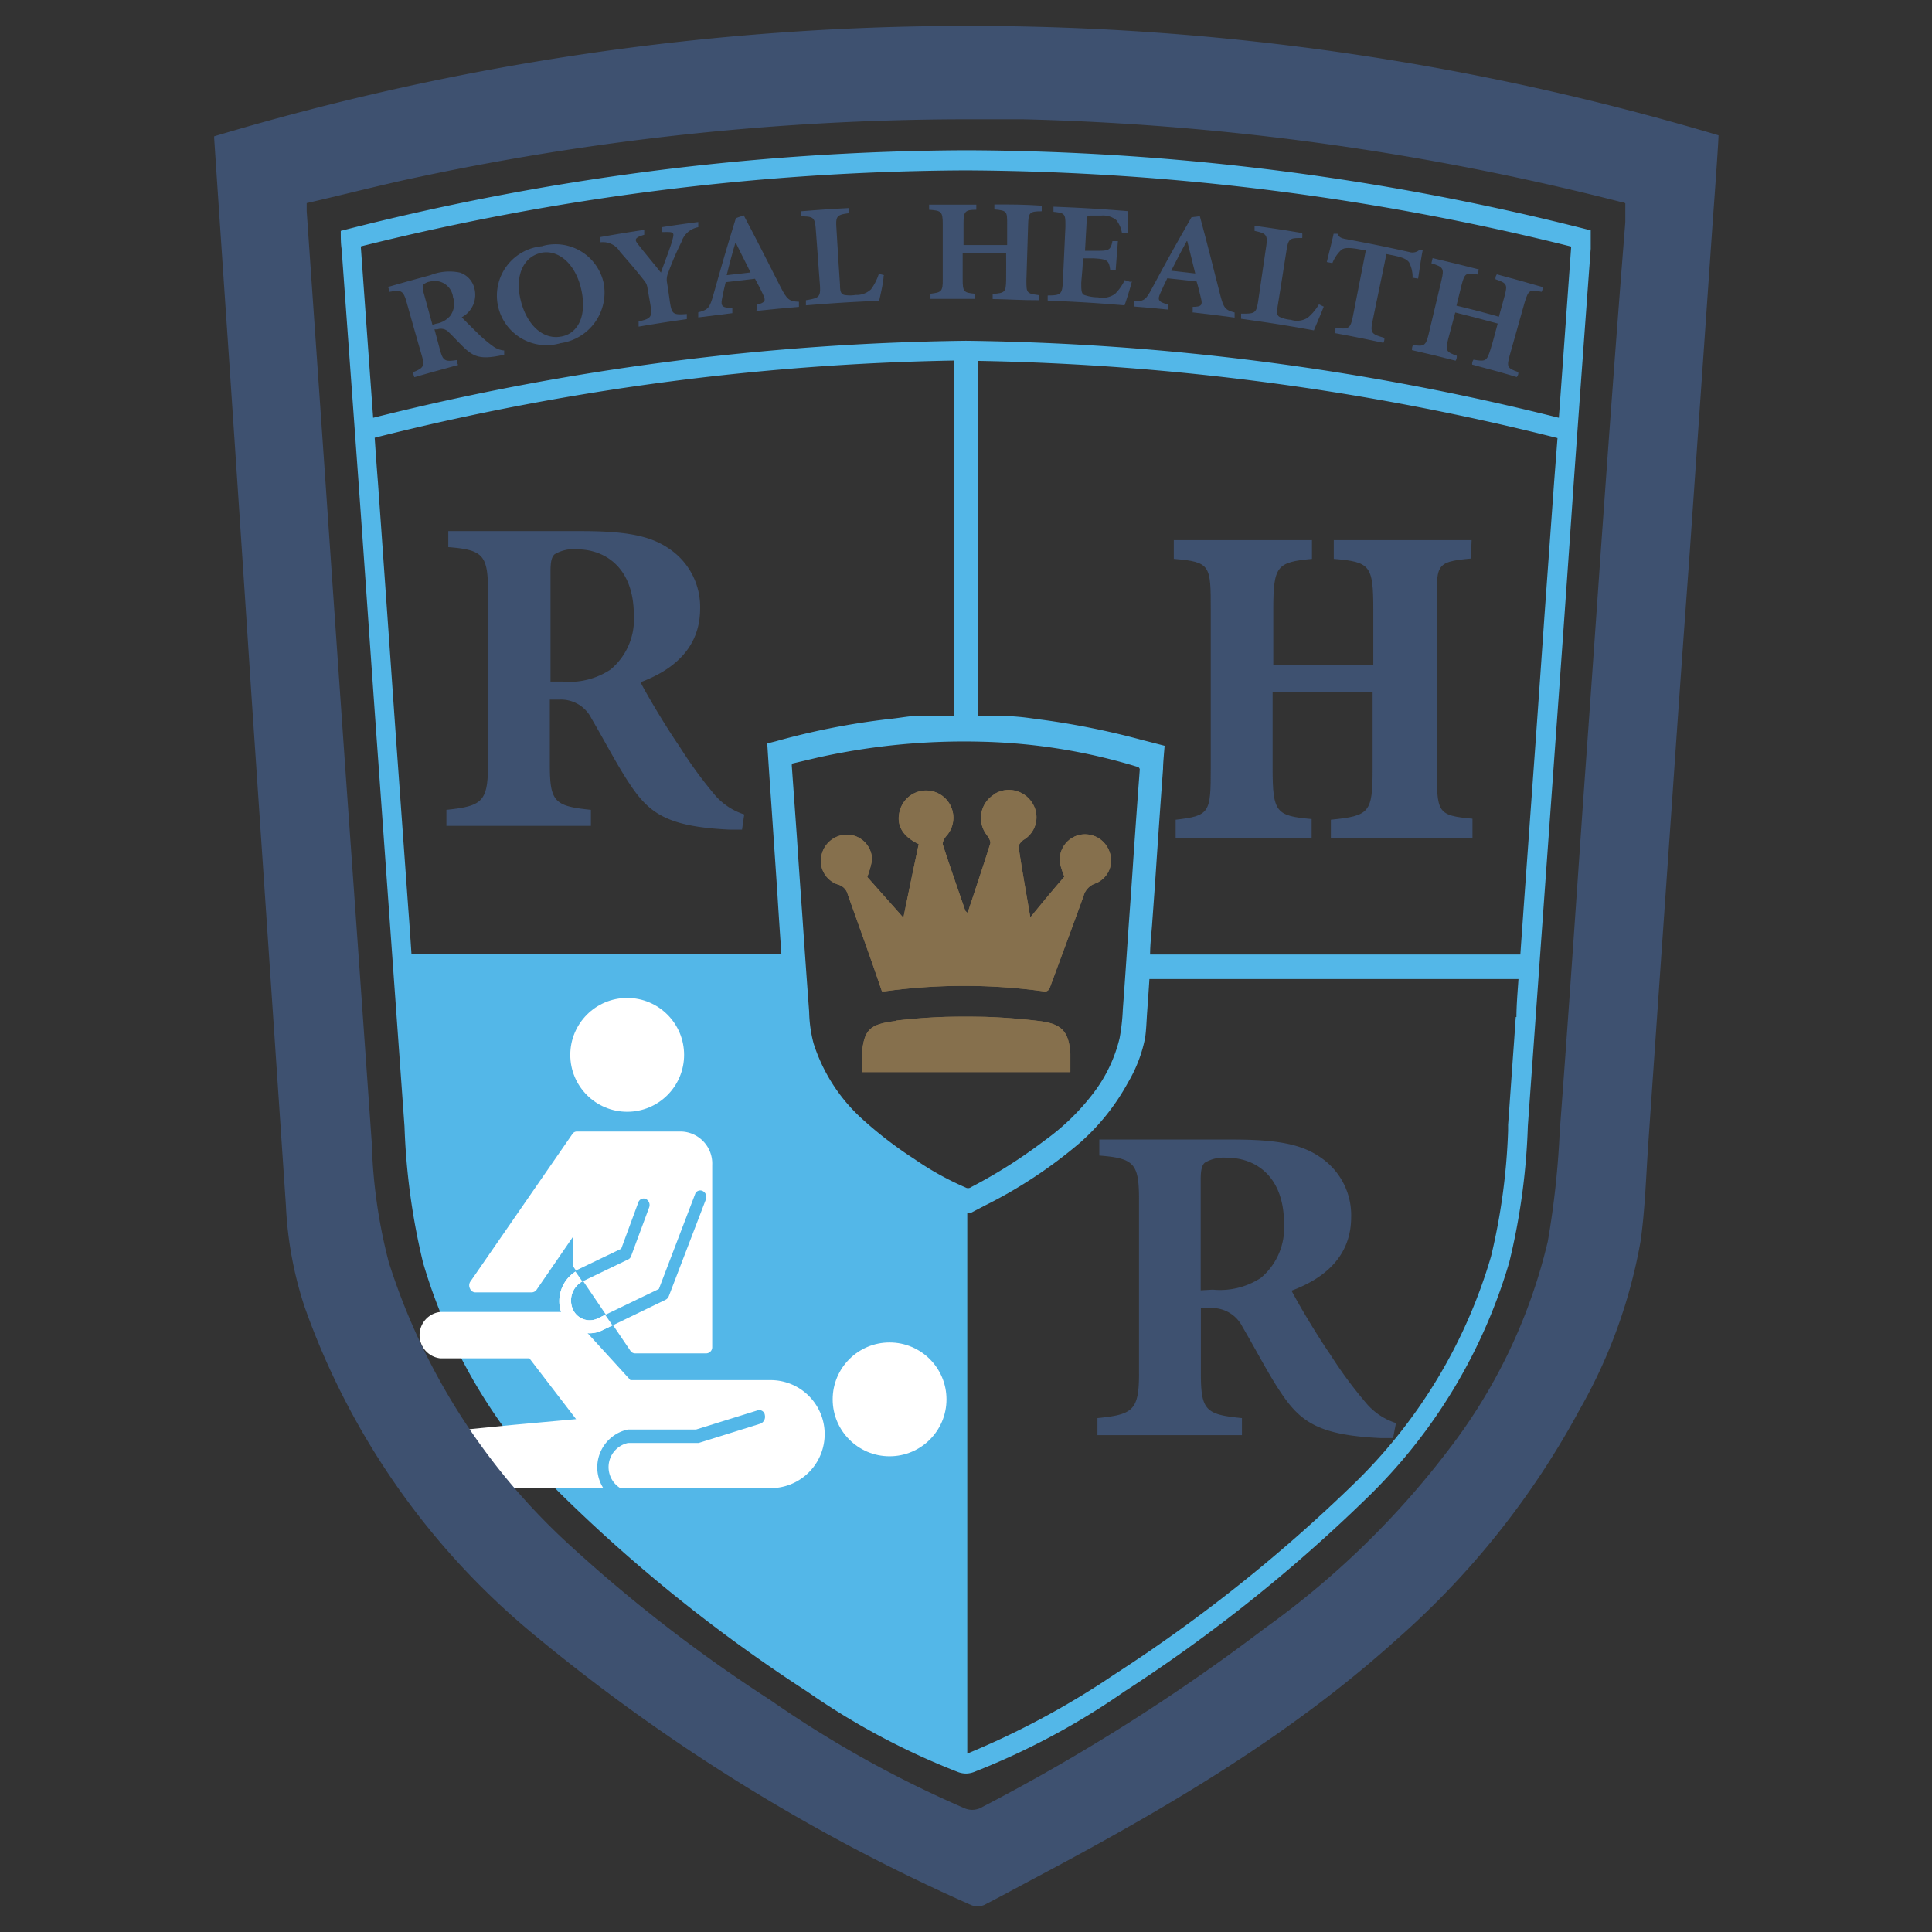 <svg xmlns="http://www.w3.org/2000/svg" xmlns:xlink="http://www.w3.org/1999/xlink" viewBox="0 0 113.39 113.39"><rect x="0" y="0" width="113.39" height="113.39" fill="#333333" stroke="none"/><defs><style>.cls-1{fill:#86704d;}.cls-2{fill:#3e5170;}.cls-3{fill:#53b7e8;}.cls-4{clip-path:url(#clip-path);}.cls-5{clip-path:url(#clip-path-2);}.cls-6{fill:#fff;}</style><clipPath id="clip-path"><path class="cls-1" d="M58.31,46.65a1.62,1.62,0,0,0-.4,2.35c.11.15.25.37.21.51-.42,1.35-.88,2.69-1.33,4.07-.08-.07-.12-.1-.14-.14-.44-1.28-.89-2.56-1.31-3.85-.05-.13.07-.37.18-.5a1.6,1.6,0,1,0-2.7-1.55c-.25.85.12,1.54,1.1,2-.3,1.4-.59,2.81-.9,4.32L50.9,51.47a5.42,5.42,0,0,0,.28-1A1.48,1.48,0,0,0,49.91,49a1.53,1.53,0,0,0-1.68,1.13,1.46,1.46,0,0,0,.94,1.78.8.8,0,0,1,.59.6c.67,1.89,1.36,3.77,2,5.67l.17,0a34.08,34.08,0,0,1,9.3,0c.31.05.36-.14.44-.36.64-1.74,1.29-3.47,1.92-5.22a1.06,1.06,0,0,1,.67-.74A1.44,1.44,0,0,0,65.12,50a1.52,1.52,0,0,0-1.76-1,1.49,1.49,0,0,0-1.15,1.65,4.38,4.38,0,0,0,.26.8c-.65.75-1.3,1.53-2,2.39-.25-1.47-.49-2.8-.69-4.14,0-.12.15-.31.28-.4a1.54,1.54,0,0,0,.59-2.06,1.63,1.63,0,0,0-1.44-.88,1.59,1.59,0,0,0-.86.25"/></clipPath><clipPath id="clip-path-2"><path class="cls-1" d="M52.58,59.92c-1.53.19-1.88.48-2,2,0,.32,0,.65,0,1H62.82c0-.4,0-.74,0-1.08-.09-1.34-.53-1.76-1.86-1.92a36.15,36.15,0,0,0-4.28-.26,35.36,35.36,0,0,0-4.1.24"/></clipPath></defs><title>CRH_emblem-01</title><g id="Layer_2_copy_Image" data-name="Layer 2 copy Image"><path class="cls-2" d="M81.76,84.4l-.75,0c-3.58-.17-4.66-.93-5.79-2.6-.74-1.09-1.47-2.51-2.3-3.93a2,2,0,0,0-1.9-1.1h-.54v3.83c0,2.18.28,2.42,2.41,2.63v1H64.41v-1c2.08-.21,2.44-.45,2.44-2.63V70.42c0-2.13-.28-2.44-2.33-2.6v-.94h7.8c2.54,0,4,.25,5.11,1a4.09,4.09,0,0,1,1.87,3.55c0,2.36-1.64,3.63-3.5,4.32.41.79,1.45,2.55,2.29,3.77a25.13,25.13,0,0,0,2.16,2.91,3.8,3.8,0,0,0,1.68,1.09ZM71.18,75.69A4.37,4.37,0,0,0,74,75a3.83,3.83,0,0,0,1.36-3.18c0-2.84-1.73-3.87-3.33-3.87a2.17,2.17,0,0,0-1.32.29c-.18.16-.24.46-.24,1v6.49Z"/><path class="cls-2" d="M86.33,32.78c-2.19.2-2,.39-2,3v9.27c0,2.64,0,2.81,2.09,3V49.2H78.11V48.11c2.27-.23,2.45-.4,2.45-3V40.64H74.69v4.43c0,2.64.21,2.81,2.29,3V49.2H69V48.11c2-.23,2.06-.4,2.06-3V35.8c0-2.63,0-2.82-2.17-3v-1.1H77v1.1c-2.06.2-2.27.39-2.27,3v3.25h5.87V35.8c0-2.63-.18-2.82-2.32-3v-1.1h8.09Z"/><path class="cls-3" d="M57,8.82h-.55A149.69,149.69,0,0,0,20,13.55c0,.41,0,.74.05,1.07q.5,6.89,1,13.78c.37,5.14.72,10.28,1.09,15.42q.8,11.15,1.6,22.29a39.72,39.72,0,0,0,1.09,8A31.69,31.69,0,0,0,33.24,88,91.83,91.83,0,0,0,47.36,99.27,42.48,42.48,0,0,0,56.22,104a1.39,1.39,0,0,0,.47.09,1.35,1.35,0,0,0,.47-.09A42.48,42.48,0,0,0,66,99.27,91.83,91.83,0,0,0,80.14,88a31.69,31.69,0,0,0,8.44-13.92,39,39,0,0,0,1.09-8q.8-11.14,1.6-22.29.56-7.71,1.09-15.42.49-6.88,1-13.78c0-.33,0-.66,0-1.07A149.68,149.68,0,0,0,57,8.82ZM24.15,56c-.06-.9-.12-1.8-.19-2.7l-.69-9.58c-.18-2.51-.35-5-.53-7.53s-.37-5.26-.56-7.9c-.07-.86-.13-1.73-.19-2.6a150,150,0,0,1,34-4.53V42L54.27,42c-.88,0-1.22.11-2.09.2a42.66,42.66,0,0,0-6.66,1.31l-.48.12a.85.85,0,0,0,0,.16c.07,1.13.15,2.27.23,3.41l.36,5.32c.07,1.16.15,2.32.23,3.48ZM56.66,69.69a17.26,17.26,0,0,1-3-1.67,23.2,23.2,0,0,1-3.2-2.48,10.14,10.14,0,0,1-2.71-4.3,7.79,7.79,0,0,1-.26-1.85q-.21-2.82-.4-5.64c-.11-1.54-.22-3.08-.32-4.62l-.3-4.19a.62.62,0,0,0,0-.12L48,44.46a39.53,39.53,0,0,1,9.58-.93A34,34,0,0,1,66.74,45a.18.18,0,0,1,.15.22c-.13,1.71-.25,3.42-.37,5.13-.08,1.25-.17,2.49-.26,3.74-.12,1.71-.23,3.43-.36,5.14a12,12,0,0,1-.19,1.7,8.6,8.6,0,0,1-1.55,3.24,13.42,13.42,0,0,1-2.83,2.75A29.91,29.91,0,0,1,57,69.67.3.3,0,0,1,56.66,69.69Zm32.3-10-.1,1.45c-.12,1.63-.23,3.26-.35,4.88l0,.35a36.78,36.78,0,0,1-1,7.37,30.48,30.48,0,0,1-8.13,13.42,91.23,91.23,0,0,1-14,11.13,48.25,48.25,0,0,1-8.61,4.63l0-31.73h0a.34.34,0,0,0,.2,0l.8-.42a27.4,27.4,0,0,0,5.6-3.69,13,13,0,0,0,2.84-3.56,8.25,8.25,0,0,0,1-2.62c.07-.51.08-1,.12-1.55s.09-1.26.13-1.89H89.12C89.07,58.2,89,59,89,59.69Zm2.25-31.38-.57,7.9q-.26,3.76-.53,7.53l-.69,9.58c-.06.9-.13,1.8-.19,2.7H67.5c0-.64.09-1.29.13-1.94.09-1.24.18-2.48.26-3.72.12-1.75.24-3.49.37-5.24,0-.37.09-1.26.09-1.35l-1.47-.38a46.11,46.11,0,0,0-5.59-1.13c-1.09-.14-1.1-.17-2.2-.24L57.41,42V21.18a149.93,149.93,0,0,1,34,4.53Zm1-13.78-.42,5.85-.3,4.14A150.15,150.15,0,0,0,56.69,20,150.22,150.22,0,0,0,21.9,24.52l-.3-4.14-.42-5.85v-.07A149.38,149.38,0,0,1,56.44,10h.48a149.69,149.69,0,0,1,35.29,4.47Z"/><path class="cls-2" d="M29.58,20.82l-.23.05c-1.1.22-1.5.07-2-.36-.31-.28-.65-.66-1-1a.63.63,0,0,0-.68-.18l-.17,0,.32,1.19c.18.67.29.72,1,.61,0,.12,0,.18.07.29-1,.28-1.55.42-2.57.72a2.46,2.46,0,0,1-.09-.29c.62-.25.71-.35.52-1-.36-1.25-.54-1.88-.89-3.13-.19-.65-.3-.73-1-.59,0-.11-.05-.17-.08-.29,1-.29,1.49-.42,2.48-.69A3,3,0,0,1,27,16a1.3,1.3,0,0,1,.86,1,1.49,1.49,0,0,1-.76,1.62c.19.2.66.67,1,1a7.38,7.38,0,0,0,.89.74,1.24,1.24,0,0,0,.6.21c0,.12,0,.18,0,.29m-4-1.86a1.38,1.38,0,0,0,.83-.46,1.19,1.19,0,0,0,.17-1.09,1.08,1.08,0,0,0-1.37-.92.67.67,0,0,0-.39.2c-.05.07,0,.16,0,.33l.55,2,.21-.06"/><path class="cls-2" d="M31.83,14.44a2.89,2.89,0,0,1,3.6,2.18,3,3,0,0,1-2.53,3.52,2.91,2.91,0,1,1-1.07-5.69h0m-.1.4c-.93.2-1.52,1.22-1.19,2.69S31.84,20,33,19.74c.85-.18,1.44-1.09,1.14-2.63s-1.31-2.5-2.4-2.27h0"/><path class="cls-2" d="M41,13.33a1.26,1.26,0,0,0-1,.86A16.89,16.89,0,0,0,39.22,16a1,1,0,0,0-.07.6c.07.43.1.64.16,1.08.12.77.18.81,1,.75,0,.12,0,.18,0,.3-1.14.16-1.7.25-2.83.44l0-.3c.73-.18.81-.24.69-1L38,16.91a.8.8,0,0,0-.19-.44c-.32-.41-.75-.93-1.42-1.69a1.16,1.16,0,0,0-1.14-.56l-.05-.3c1-.18,1.56-.27,2.61-.43l0,.29c-.59.17-.57.3-.36.56.41.53.89,1.09,1.34,1.66.18-.53.53-1.39.67-1.9s.08-.49-.6-.48a2.54,2.54,0,0,1,0-.29c.84-.13,1.27-.19,2.12-.3,0,.12,0,.18,0,.3"/><path class="cls-2" d="M44.41,18.19c0-.12,0-.18,0-.3.52-.14.54-.24.38-.59s-.29-.59-.48-.94l-1.72.2c-.07.29-.15.62-.22,1s0,.52.61.52l0,.3-2,.25c0-.12,0-.18,0-.3.59-.15.67-.27.88-1,.51-1.81.77-2.72,1.33-4.53l.46-.16c.75,1.41,1.46,2.83,2.17,4.22.37.72.5.83,1.07.85,0,.12,0,.18,0,.3-1,.09-1.5.13-2.51.24m-1.22-4h0c-.19.63-.36,1.27-.51,1.9l1.4-.16c-.34-.7-.51-1-.87-1.75"/><path class="cls-2" d="M51.86,16.18c0,.37-.21,1.23-.26,1.47-1.72.08-2.58.13-4.3.27,0-.12,0-.18,0-.3.78-.13.87-.18.82-.91-.1-1.3-.14-1.94-.24-3.23-.05-.73-.15-.78-.87-.78,0-.12,0-.18,0-.3,1.12-.09,1.69-.13,2.82-.19l0,.3c-.71.1-.79.16-.74.88.08,1.33.12,2,.21,3.32,0,.4.06.55.25.6a2,2,0,0,0,.67,0,1.22,1.22,0,0,0,.9-.33,3.12,3.12,0,0,0,.46-.91l.31.08"/><path class="cls-2" d="M61.13,12.4c-.72,0-.77.08-.79.81l-.1,3.24c0,.73,0,.78.72.87,0,.12,0,.18,0,.3-1.08,0-1.62-.05-2.7-.07v-.3c.72-.05.78-.1.79-.83s0-.94,0-1.56c-1,0-1.53,0-2.55,0V16.4c0,.73.07.78.73.84v.3c-1.05,0-1.57,0-2.62,0v-.3c.64-.08.73-.12.72-.86,0-1.29,0-1.94,0-3.24,0-.73-.09-.78-.8-.83,0-.12,0-.18,0-.3,1.11,0,1.66,0,2.77,0v.3c-.68,0-.75.11-.75.83v1.24c1,0,1.53,0,2.56,0l0-1.24c0-.73,0-.78-.75-.85V12c1.11,0,1.67,0,2.78.07,0,.12,0,.18,0,.3"/><path class="cls-2" d="M66.43,16.52c-.09.38-.34,1.15-.43,1.4-1.8-.15-2.7-.2-4.51-.28,0-.12,0-.18,0-.3.77,0,.85-.07.89-.8l.15-3.23c0-.76,0-.8-.7-.88v-.3c1.74.07,2.61.12,4.35.26,0,.15,0,.75,0,1.3h-.33a1.65,1.65,0,0,0-.33-.77,1.23,1.23,0,0,0-.87-.27l-.47,0c-.36,0-.38,0-.4.27l-.1,1.8.61,0c.76,0,.89,0,1-.57l.32,0c-.05.69-.08,1-.13,1.72l-.32,0c-.07-.62-.19-.66-1-.71l-.61,0c0,.58-.05.86-.09,1.44,0,.41,0,.63.17.71a2.47,2.47,0,0,0,.81.14,1.26,1.26,0,0,0,1-.2,2.82,2.82,0,0,0,.57-.81l.31.1"/><path class="cls-2" d="M70,18.31c0-.12,0-.18,0-.3.53,0,.58-.12.49-.49s-.15-.64-.26-1l-1.72-.19c-.13.27-.28.57-.42.9s-.16.49.47.64c0,.12,0,.18,0,.3-.79-.08-1.18-.12-2-.18l0-.3c.61,0,.71-.12,1.08-.82.89-1.66,1.35-2.48,2.29-4.12l.49-.06c.42,1.54.8,3.08,1.19,4.6.2.78.3.91.85,1.05,0,.12,0,.18,0,.3-1-.13-1.5-.2-2.5-.31m-.31-4.18h0c-.32.58-.62,1.16-.91,1.74l1.41.16-.47-1.9"/><path class="cls-2" d="M77.69,18c-.14.36-.48,1.16-.58,1.39-1.71-.31-2.56-.44-4.27-.68l0-.3c.79,0,.89,0,1-.72.19-1.28.28-1.92.47-3.2.11-.72,0-.79-.68-.94l0-.3c1.13.16,1.69.24,2.8.43a2.54,2.54,0,0,1,0,.29c-.71,0-.81,0-.92.7-.21,1.32-.31,2-.52,3.28-.06.4-.06.55.11.65a1.9,1.9,0,0,0,.66.17,1.17,1.17,0,0,0,1-.13,3,3,0,0,0,.65-.78l.29.14"/><path class="cls-2" d="M82.9,16.4a1.85,1.85,0,0,0-.2-1c-.13-.18-.35-.29-.93-.41l-.4-.08c-.32,1.57-.49,2.35-.81,3.92-.15.72-.07.78.69,1,0,.12,0,.18-.06.29-1.14-.24-1.71-.36-2.85-.57,0-.12,0-.18.06-.3.75.08.85.05,1-.67l.77-3.93-.29,0c-.82-.16-1-.08-1.14,0a2.11,2.11,0,0,0-.54.79l-.33-.06c.15-.62.31-1.23.4-1.66l.23,0c.1.22.22.26.48.31,1.49.28,2.24.43,3.73.76a.63.63,0,0,0,.57-.1l.22,0c-.08.36-.19,1.13-.27,1.66l-.33-.05"/><path class="cls-2" d="M90.49,17.13c-.72-.15-.78-.11-1,.59l-.88,3.12c-.2.71-.14.77.5,1,0,.12,0,.18-.09.29-1-.3-1.57-.45-2.62-.73,0-.11,0-.17.08-.29.71.12.78.1,1-.61s.25-.9.42-1.51c-1-.27-1.49-.4-2.49-.65L85,19.88c-.18.71-.13.77.5,1,0,.12,0,.17-.07.29-1-.26-1.54-.39-2.56-.62,0-.12,0-.18.06-.3.65.09.75.06.92-.65l.75-3.15c.17-.71.1-.78-.59-1l.07-.3c1.09.25,1.63.39,2.71.66l-.07.3c-.68-.12-.76-.08-.94.62l-.3,1.21c1,.24,1.5.37,2.49.65l.33-1.2c.19-.7.14-.77-.53-1,0-.11,0-.17.08-.29,1.08.29,1.62.44,2.69.75,0,.12,0,.17-.08.29"/><path class="cls-1" d="M58.31,46.65a1.62,1.62,0,0,0-.4,2.35c.11.15.25.37.21.51-.42,1.35-.88,2.69-1.33,4.07-.08-.07-.12-.1-.14-.14-.44-1.28-.89-2.56-1.31-3.85-.05-.13.07-.37.18-.5a1.6,1.6,0,1,0-2.7-1.55c-.25.85.12,1.54,1.1,2-.3,1.4-.59,2.81-.9,4.32L50.9,51.47a5.42,5.42,0,0,0,.28-1A1.48,1.48,0,0,0,49.91,49a1.53,1.53,0,0,0-1.68,1.13,1.46,1.46,0,0,0,.94,1.78.8.8,0,0,1,.59.6c.67,1.89,1.36,3.77,2,5.67l.17,0a34.08,34.08,0,0,1,9.3,0c.31.05.36-.14.44-.36.64-1.74,1.29-3.47,1.92-5.22a1.06,1.06,0,0,1,.67-.74A1.44,1.44,0,0,0,65.12,50a1.52,1.52,0,0,0-1.76-1,1.49,1.49,0,0,0-1.15,1.65,4.38,4.38,0,0,0,.26.8c-.65.75-1.3,1.53-2,2.39-.25-1.47-.49-2.8-.69-4.14,0-.12.15-.31.28-.4a1.54,1.54,0,0,0,.59-2.06,1.63,1.63,0,0,0-1.44-.88,1.59,1.59,0,0,0-.86.25"/><g class="cls-4"><rect class="cls-1" x="48.03" y="46.35" width="17.34" height="11.89"/></g><path class="cls-1" d="M52.58,59.92c-1.53.19-1.88.48-2,2,0,.32,0,.65,0,1H62.82c0-.4,0-.74,0-1.08-.09-1.34-.53-1.76-1.86-1.92a36.15,36.15,0,0,0-4.28-.26,35.36,35.36,0,0,0-4.1.24"/><g class="cls-5"><rect class="cls-1" x="50.55" y="59.68" width="12.29" height="3.26"/></g><path class="cls-2" d="M43.55,48.69l-.75,0c-3.58-.17-4.67-.93-5.79-2.6-.74-1.09-1.47-2.51-2.3-3.93a2,2,0,0,0-1.9-1.1h-.54v3.83c0,2.18.28,2.42,2.41,2.64v.94H26.2v-.94c2.08-.22,2.44-.46,2.44-2.64V34.71c0-2.13-.28-2.44-2.33-2.6v-.94h7.8c2.54,0,4,.25,5.11,1a4.11,4.11,0,0,1,1.87,3.55c0,2.36-1.64,3.63-3.5,4.32.41.79,1.45,2.55,2.29,3.77A25.13,25.13,0,0,0,42,46.71a3.8,3.8,0,0,0,1.68,1.09ZM33,40a4.38,4.38,0,0,0,2.84-.71,3.83,3.83,0,0,0,1.36-3.18c0-2.84-1.73-3.87-3.33-3.87a2.17,2.17,0,0,0-1.32.29c-.18.16-.24.46-.24,1V40Z"/><path class="cls-6" d="M34.6,78.25a1.58,1.58,0,0,1-.63-.13,1.79,1.79,0,0,1-1-1,2.06,2.06,0,0,1,1-2.6l2.55-1.23,1-2.71a.33.33,0,0,1,.45-.21.4.4,0,0,1,.19.49L37.07,73.7a.32.32,0,0,1-.18.2l-2.68,1.29a1.28,1.28,0,0,0-.61,1.6,1.08,1.08,0,0,0,1.48.59l3.59-1.73,2.12-5.55a.32.32,0,0,1,.45-.2.39.39,0,0,1,.19.49l-2.18,5.69a.39.39,0,0,1-.18.2l-3.71,1.79A1.7,1.7,0,0,1,34.6,78.25Z"/><path class="cls-6" d="M45.23,81H37l-3.2-3.51a1.18,1.18,0,0,0-.94-.49H25.83a1.37,1.37,0,0,0,0,2.72h5.24l2.74,3.57-3.62.33-6,.59a1.57,1.57,0,0,0,0,3.13H45.23a3.17,3.17,0,0,0,0-6.34Z"/><circle class="cls-6" cx="52.21" cy="82.13" r="3.34"/><path class="cls-3" d="M36.85,88.34a2.27,2.27,0,0,1,0-4.44h4l3.63-1.13a.33.33,0,0,1,.41.29.44.44,0,0,1-.24.49L41,84.69H36.85a1.45,1.45,0,0,0,0,2.83h3.08a.41.41,0,0,1,0,.81Z"/><circle class="cls-6" cx="36.81" cy="61.91" r="3.34"/><path class="cls-6" d="M40,66.41h0l-6.14,0a.31.31,0,0,0-.27.15l-6,8.68a.41.41,0,0,0,0,.4.34.34,0,0,0,.3.21h3.32a.36.36,0,0,0,.28-.15l2.13-3.1v1.57a.42.42,0,0,0,.07.23L37,79.28a.33.33,0,0,0,.28.15h4.18a.36.36,0,0,0,.34-.38V68.38A1.88,1.88,0,0,0,40,66.41Z"/><path class="cls-6" d="M34.6,78.25a1.58,1.58,0,0,1-.63-.13,1.79,1.79,0,0,1-1-1,2.06,2.06,0,0,1,1-2.6l2.55-1.23,1-2.71a.33.33,0,0,1,.45-.21.4.4,0,0,1,.19.49L37.07,73.7a.32.32,0,0,1-.18.2l-2.68,1.29a1.28,1.28,0,0,0-.61,1.6,1.08,1.08,0,0,0,1.48.59l3.59-1.73,2.12-5.55a.32.32,0,0,1,.45-.2.39.39,0,0,1,.19.49l-2.18,5.69a.39.39,0,0,1-.18.2l-3.71,1.79A1.7,1.7,0,0,1,34.6,78.25Z"/><path class="cls-3" d="M41.24,69.9a.32.32,0,0,0-.45.2l-2.12,5.55-3.15,1.52.43.62,3.12-1.51a.39.39,0,0,0,.18-.2l2.18-5.69A.39.39,0,0,0,41.24,69.9Z"/><path class="cls-3" d="M34.18,75.21l0,0,2.68-1.29a.32.32,0,0,0,.18-.2l1.06-2.86a.4.4,0,0,0-.19-.49.33.33,0,0,0-.45.21l-1,2.71L33.94,74.5a1.08,1.08,0,0,0-.18.11Z"/><path class="cls-2" d="M56.77,1.52A154.11,154.11,0,0,0,12.57,8l0,.11Q13,14.55,13.44,21q.68,10.07,1.34,20.14,1,14.8,2,29.6a22.17,22.17,0,0,0,1.09,5.94A43.94,43.94,0,0,0,31.1,95.74,109.71,109.71,0,0,0,57,111.81a1,1,0,0,0,.75,0c1-.51,2-1.06,3-1.59,7.53-4,14.83-8.24,21.22-14A48.71,48.71,0,0,0,92.71,82.73a30.63,30.63,0,0,0,3.58-9.91c.27-1.94.32-3.91.46-5.87q.69-10,1.39-20,.48-7.05,1-14.09.69-9.93,1.38-19.85c.1-1.36.34-4.67.34-5.07A153.92,153.92,0,0,0,56.77,1.52ZM93.92,32.79q-.49,7.07-1,14.15c-.45,6.5-.89,13-1.38,19.49a51,51,0,0,1-.7,6.43A32.1,32.1,0,0,1,85,85.11,50.25,50.25,0,0,1,74.25,95.55a115.43,115.43,0,0,1-16.59,10.5,1.14,1.14,0,0,1-1.09.06,65.15,65.15,0,0,1-11.34-6.32,88.33,88.33,0,0,1-12.12-9.41A38.07,38.07,0,0,1,22.82,74.09a31.09,31.09,0,0,1-1-7q-.75-10.68-1.51-21.37Q19.7,37,19.1,28.24,18.55,20.32,18,12.39c0-.12,0-.23,0-.47,2-.46,3.88-.94,5.81-1.37A155.61,155.61,0,0,1,56.59,7c1.15,0,2.3,0,3.45,0a157.16,157.16,0,0,1,35.08,4.85.62.62,0,0,1,.27.08s0,.8,0,1.11C94.87,19.55,94.38,26.31,93.92,32.79Z"/></g></svg>